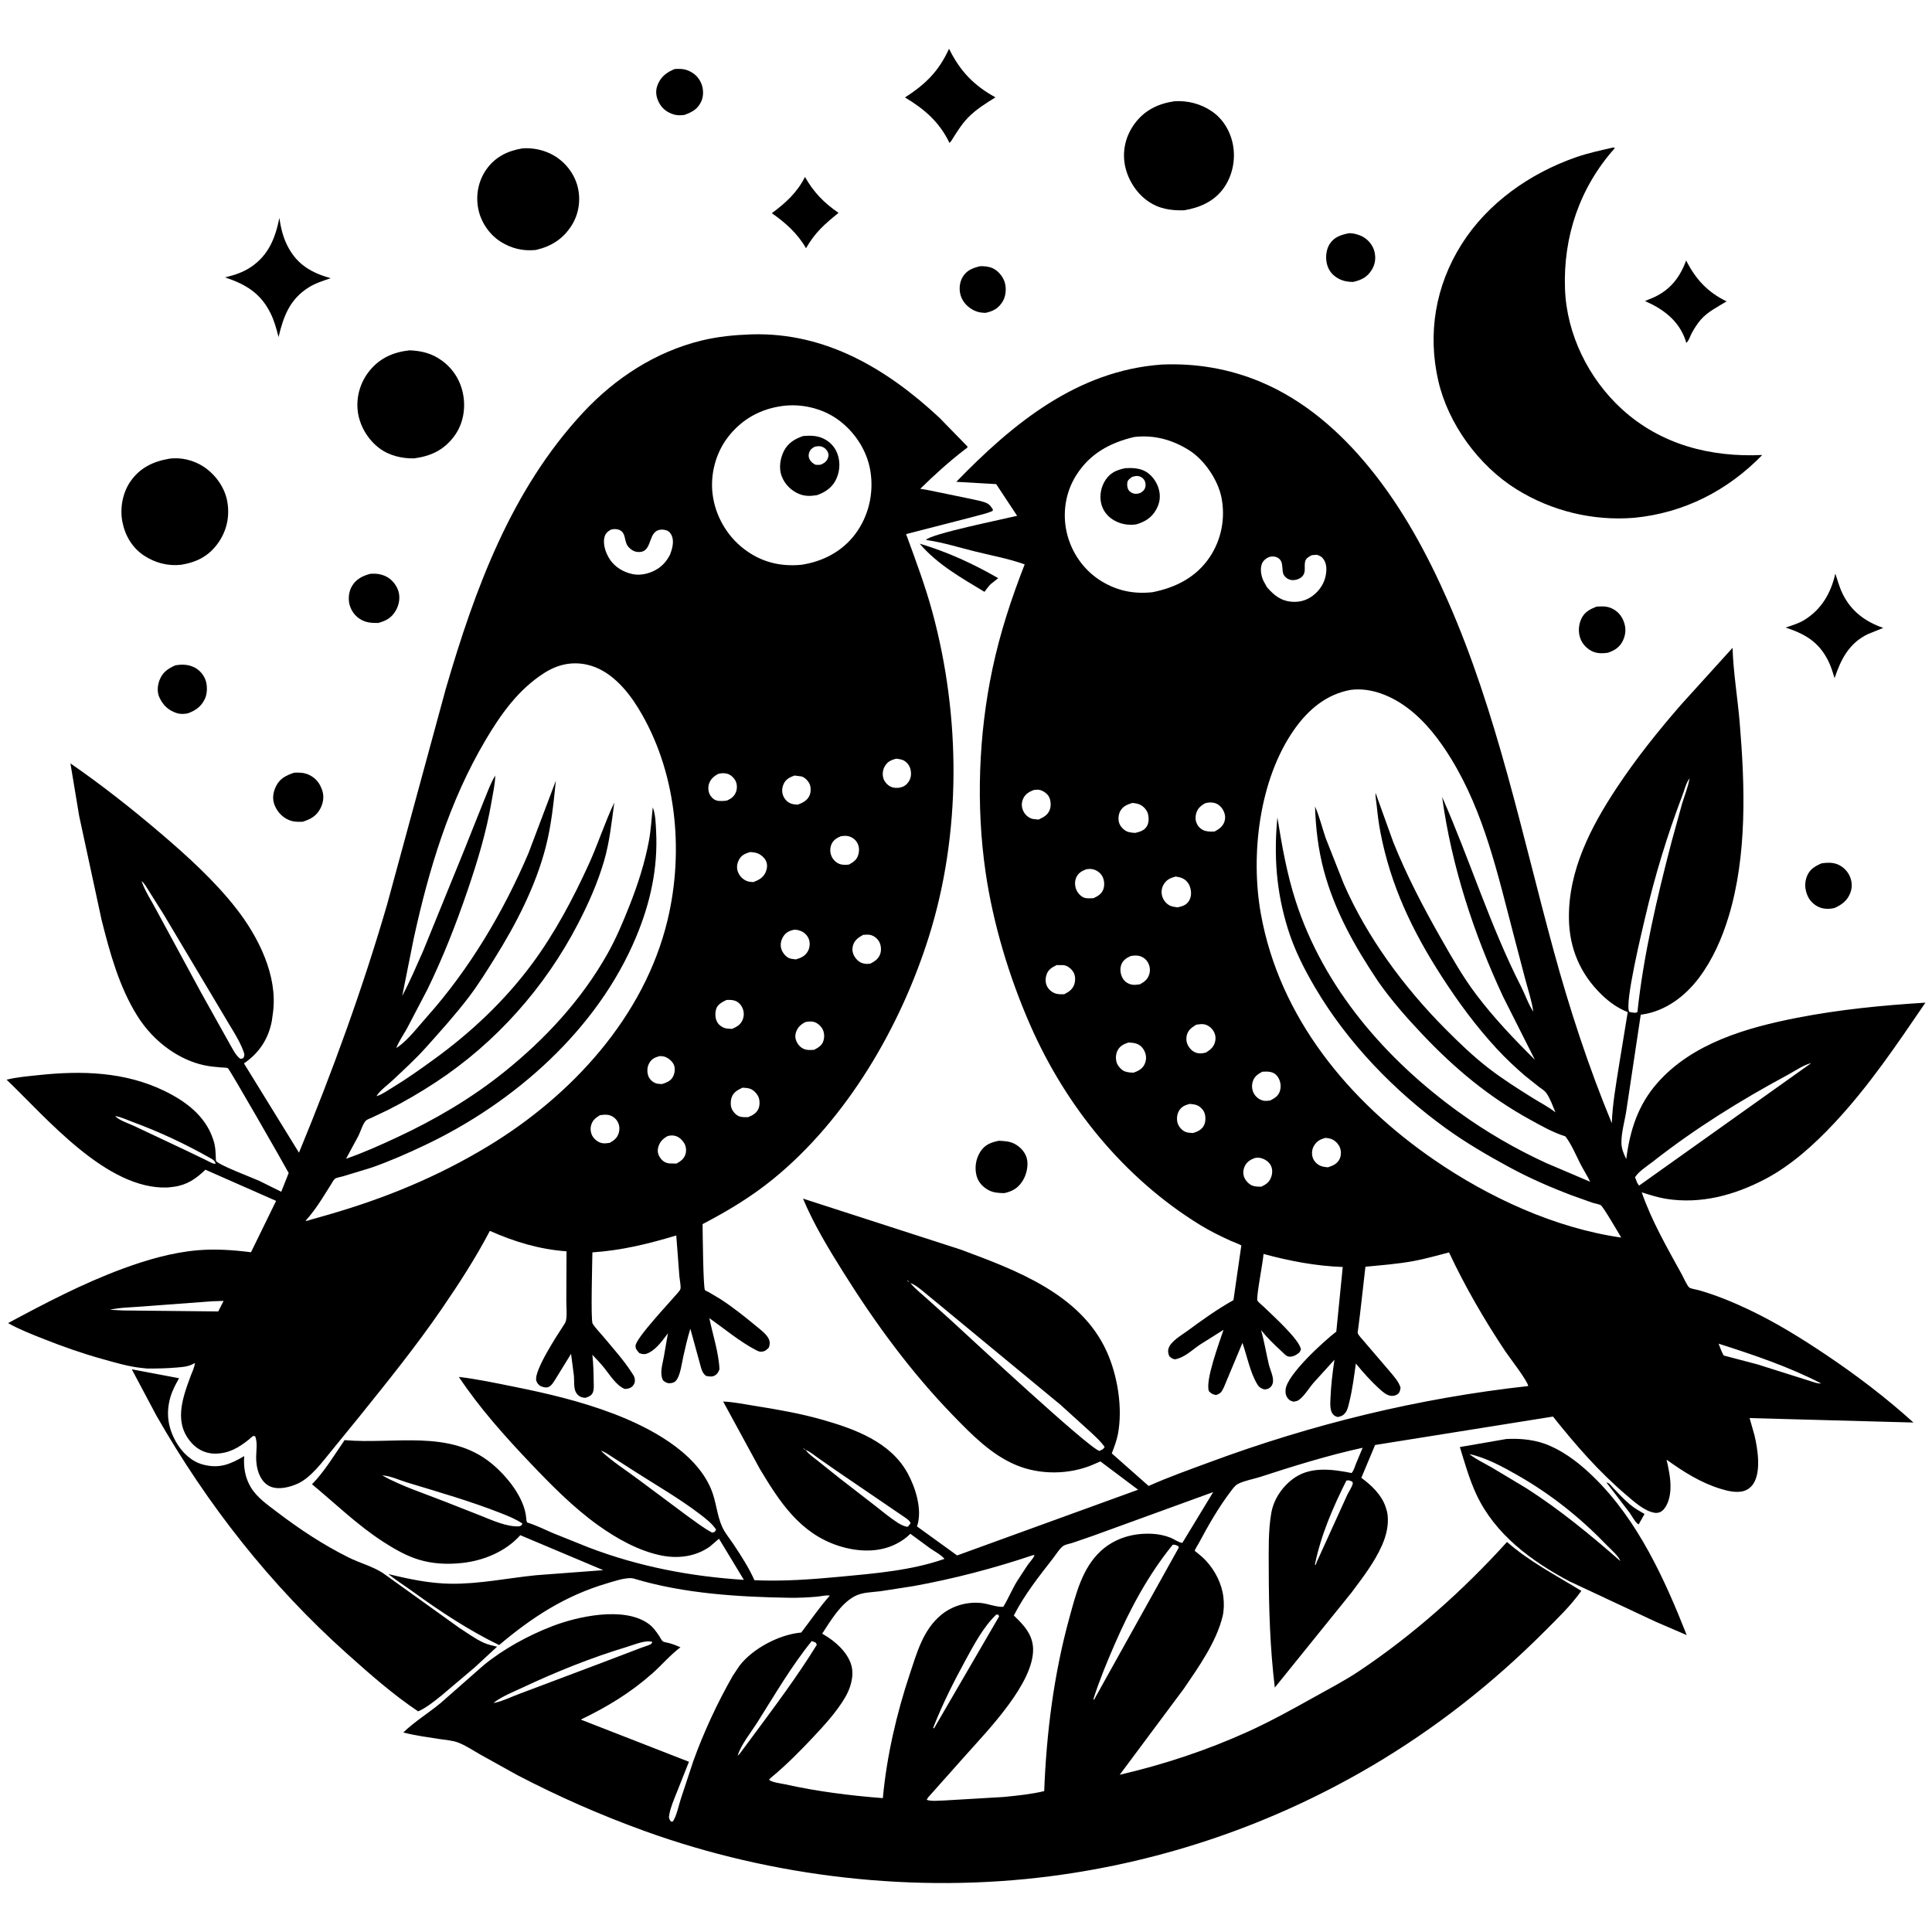 <svg version="1.1" xmlns="http://www.w3.org/2000/svg" style="display: block;" viewBox="0 0 2048 2048" width="1024" height="1024">
<path transform="translate(0,0)" fill="rgb(255,255,255)" d="M 0 0 L 0 2048 L 2048 2048 L 2048 0 L 0 0 z"/>
<path transform="translate(0,0)" fill="rgb(0,0,0)" d="M 1008.31 149.5 L 1006.5 151.539 C 995.91 129.461 980.075 115.719 959.339 103.305 C 981.369 89.013 995.021 75.669 1006.01 51.697 C 1017.7 75.294 1032.13 90.532 1055.23 103.196 C 1044.93 109.568 1034.32 116.166 1025.89 124.968 C 1018.91 132.249 1013.66 141.013 1008.31 149.5 z"/>
<path transform="translate(0,0)" fill="rgb(0,0,0)" d="M 725.554 121.829 C 721.829 122.228 718.496 122.52 714.84 121.505 C 707.573 119.485 701.951 115.373 698.456 108.573 C 695.418 102.661 694.581 96.489 697.009 90.201 C 700.456 81.273 706.739 76.631 715.22 73.153 C 719.883 72.939 724.025 72.77 728.499 74.442 C 735.509 77.061 740.43 81.484 743.391 88.443 C 745.784 94.067 746.01 101.842 743.402 107.448 C 739.478 115.885 733.766 118.761 725.554 121.829 z"/>
<path transform="translate(0,0)" fill="rgb(0,0,0)" d="M 1255.06 222.956 C 1240.86 223.233 1228.58 221.466 1216.62 213.066 C 1203.88 204.122 1194.68 188.878 1192.2 173.613 C 1189.74 158.429 1193.64 143.503 1202.76 131.103 C 1213.27 116.794 1227.75 109.844 1245.03 107.316 C 1259.12 106.46 1272.75 110.017 1284.48 117.92 C 1296.7 126.162 1304.49 139.574 1307.07 153.959 C 1309.85 169.422 1306.42 186.237 1297.36 199.113 C 1287.24 213.512 1271.9 220.138 1255.06 222.956 z"/>
<path transform="translate(0,0)" fill="rgb(0,0,0)" d="M 1732.25 548.891 C 1688.62 552.422 1644.71 541.783 1607.5 518.626 C 1567.65 493.83 1535.15 449.446 1524.65 403.677 C 1513.1 353.308 1521.71 302.775 1549.28 259.052 C 1576.95 215.195 1621.62 183.911 1670.08 166.873 C 1682.85 162.382 1696.26 159.489 1709.45 156.5 C 1711.05 156.305 1710.26 156.177 1711.8 157 C 1674.46 198.827 1656.93 250.983 1658.97 306.5 C 1660.74 354.475 1684.06 401.559 1719.28 433.705 C 1760.63 471.437 1813.25 484.866 1868.06 482.313 C 1831.29 520.149 1785.01 543.777 1732.25 548.891 z"/>
<path transform="translate(0,0)" fill="rgb(0,0,0)" d="M 568.075 264.966 C 554.584 266.382 542.043 263.449 530.581 256.14 C 518.751 248.597 509.918 235.61 507.08 221.843 C 504.053 207.153 506.944 191.843 515.567 179.583 C 524.833 166.408 538.214 159.855 553.765 157.292 C 565.264 156.471 577.021 158.995 587.005 164.775 C 599.332 171.911 608.84 184.105 612.338 197.96 C 615.816 211.74 613.635 226.712 606.078 238.779 C 597.054 253.188 584.482 261.143 568.075 264.966 z"/>
<path transform="translate(0,0)" fill="rgb(0,0,0)" d="M 854.411 263.151 C 845.588 247.699 832.635 235.999 818.157 226.009 C 832.973 214.983 844.847 204.261 853.338 187.569 C 862.549 203.934 873.431 214.989 888.882 225.65 C 874.174 237.544 863.905 246.474 854.411 263.151 z"/>
<path transform="translate(0,0)" fill="rgb(0,0,0)" d="M 295.264 357.277 C 293.044 348.495 290.728 339.962 286.67 331.817 C 276.16 310.726 260.37 301.292 238.554 294.052 C 248.674 291.589 257.597 288.764 266.278 282.878 C 284.756 270.347 291.947 252.087 296.147 231.002 C 297.797 242.429 300.345 252.889 305.996 263.032 C 316.174 281.303 331.002 289.379 350.543 294.927 C 342.753 297.542 334.39 300.185 327.392 304.558 C 307.185 317.184 300.559 335.156 295.264 357.277 z"/>
<path transform="translate(0,0)" fill="rgb(0,0,0)" d="M 1434.27 298.873 C 1429.1 298.889 1424.02 297.995 1419.38 295.61 C 1412.77 292.223 1408.42 287.049 1406.6 279.829 C 1404.89 273.063 1405.76 264.299 1409.66 258.391 C 1414.52 251.035 1421.83 248.854 1429.99 247.23 C 1434.86 247.105 1440.78 248.753 1445 251.154 C 1450.69 254.389 1455.27 260.121 1456.92 266.5 C 1458.71 273.388 1457.78 280.235 1454 286.25 C 1449.11 294.015 1442.89 296.955 1434.27 298.873 z"/>
<path transform="translate(0,0)" fill="rgb(0,0,0)" d="M 1787.51 363.5 L 1786.67 360.5 C 1779.43 339.684 1763.15 327.656 1743.77 319.104 L 1753.19 315.178 C 1770.77 307.011 1780.74 294.063 1787.39 276.127 C 1797.45 295.977 1810.13 309.727 1830.24 319.471 C 1820.56 325.471 1810.4 330.304 1802.78 339.005 C 1799.15 343.152 1795.93 348.372 1793.29 353.197 C 1791.61 356.277 1790.24 361.386 1787.51 363.5 z"/>
<path transform="translate(0,0)" fill="rgb(0,0,0)" d="M 1044.67 331.644 C 1040.67 331.526 1037.23 331.144 1033.52 329.519 C 1026.82 326.584 1021.02 321.033 1018.61 314.011 C 1016.41 307.568 1016.88 299.875 1020.3 293.926 C 1024.59 286.474 1031.05 284.147 1038.82 282.212 C 1043.31 281.987 1048.59 282.545 1052.67 284.518 C 1058.26 287.225 1063.2 293.245 1065.02 299.172 C 1067 305.607 1066.35 313.87 1062.83 319.668 C 1058.45 326.885 1052.71 329.962 1044.67 331.644 z"/>
<path transform="translate(0,0)" fill="rgb(0,0,0)" d="M 155.908 1450.7 L 150 1450.07 C 136.305 1448.65 122.203 1444.43 108.962 1440.75 C 87.404 1434.76 66.686 1427.46 45.883 1419.21 C 33.304 1414.23 20.363 1409.21 8.572 1402.54 C 48.091 1381.3 87.661 1360.57 129.83 1344.97 C 155.223 1335.58 182.407 1327.65 209.5 1325.33 C 228.584 1323.7 247.122 1325.05 266.073 1327.44 L 292.683 1272.98 L 217.757 1239.95 C 207.726 1249.54 198.457 1256.06 184.381 1258.02 L 182.5 1258.26 L 177.465 1258.8 C 112.991 1261.19 49.772 1185.45 7.015 1144.52 C 17.902 1141.77 29.843 1140.85 41 1139.65 C 86.543 1134.78 132.491 1136.04 174.477 1156.5 C 196.861 1167.41 217.454 1182.71 225.719 1207.16 L 226.312 1208.97 C 228.662 1215.89 228.562 1223.28 228.886 1230.54 C 231.878 1235.09 267.244 1248.3 274.853 1251.77 L 298.129 1263.32 L 306.016 1243.43 C 301.07 1234.08 243.444 1133.54 241.669 1132.43 C 240.208 1131.52 236.081 1131.68 234.206 1131.52 C 228.087 1131 221.975 1130.44 215.969 1129.11 C 202.924 1126.21 190.827 1120.5 179.854 1112.94 C 166.103 1103.46 154.372 1090.95 145.529 1076.81 C 126.252 1045.98 116.482 1010.05 107.682 975.118 L 83.886 864.755 L 74.658 809.213 C 107.671 831.999 139.261 856.894 169.795 882.906 C 198.383 907.261 227.834 933.927 250.923 963.679 C 274.001 993.418 294.469 1034.21 289.42 1073.05 L 288.129 1082.39 C 284.449 1101.56 274.605 1116.26 258.613 1127.26 L 316.923 1221.88 C 352.48 1135.63 384.181 1048.73 410.266 959.087 L 472.584 730.094 C 503.419 624.394 541.962 519.046 618.288 437.121 C 652.138 400.787 695.084 372.818 743.684 360.986 C 761.217 356.717 778.195 355.112 796.158 354.46 L 797.412 354.421 C 875.643 352.382 940.222 391.153 995.671 442.664 L 1025.63 473.391 C 1025.57 474.99 1024.56 475.133 1023.29 476.1 C 1006.31 489.055 990.753 503.215 975.495 518.145 L 983.815 519.526 L 1031.21 529.292 C 1036.11 530.499 1042.52 531.422 1046.96 533.833 C 1049.05 534.973 1050.57 537.248 1051.91 539.161 C 1052.79 540.405 1052.55 539.706 1052.24 541.5 C 1046.08 544.511 1039.23 545.63 1032.69 547.582 L 960.506 566.187 C 970.5 593.518 980.903 621.223 988.5 649.307 C 1018.5 760.198 1019.15 883.47 984.505 993.373 C 954.499 1088.56 897.78 1186.12 819.626 1249.77 C 796.338 1268.74 771.347 1283.74 744.776 1297.6 C 744.85 1305.21 745.379 1364.87 747.267 1367.61 C 747.539 1368.01 750.933 1369.55 751.562 1369.89 L 763.534 1377 C 776.817 1385.61 789.203 1395.51 801.393 1405.58 C 805.609 1409.06 812.978 1414.49 815.093 1419.71 C 816.383 1422.9 816.113 1425.36 814.976 1428.5 C 812.55 1430.84 811.64 1432.09 808.24 1432.75 C 805.671 1433.26 803.837 1432.43 801.615 1431.28 C 784.307 1422.33 767.902 1408.52 751.933 1397.26 C 755.5 1414.7 761.922 1433.88 762.656 1451.5 C 761.608 1454.16 760.667 1456.25 758.165 1457.83 C 755.033 1459.81 751.89 1459.17 748.5 1458.54 C 743.989 1455.39 743.197 1449.74 741.731 1444.72 L 731.796 1408.51 C 728.773 1418.31 726.448 1428.31 724.242 1438.33 C 722.699 1445.33 721.261 1457.33 717.063 1463 C 715.342 1465.32 712.821 1466.18 710 1466.28 C 706.967 1466.38 704.936 1465.08 702.763 1463.17 C 698.987 1455.17 702.351 1446.35 703.716 1438.15 L 708.038 1413.36 C 702.639 1420.41 696.502 1429.39 688.45 1433.65 C 684.186 1435.9 682.244 1435.84 677.908 1434.5 C 675.735 1432.02 673.501 1430.14 673.707 1426.5 C 674.164 1418.38 709.966 1380.48 717.29 1371.83 C 718.361 1370.56 720.895 1367.92 721.28 1366.37 C 722.005 1363.45 720.435 1356.19 720.172 1352.96 L 716.872 1309.65 C 686.981 1318.62 659.358 1325.42 627.957 1327.58 C 627.878 1337.21 626.09 1399.55 628.162 1402.99 C 631.043 1407.77 635.843 1412.42 639.451 1416.77 C 649.765 1429.22 661.006 1441.52 669.739 1455.14 C 670.779 1456.76 672.172 1458.6 672.646 1460.5 C 673.422 1463.61 673.031 1466.47 670.903 1468.93 C 668.557 1471.64 665.886 1472.11 662.5 1472.38 C 653.478 1469.14 646.232 1457.11 640.365 1449.87 C 636.482 1445.07 632.189 1440.61 627.942 1436.15 C 629.008 1445.69 629.208 1455.4 629.344 1465 C 629.396 1468.72 629.875 1473.7 627.996 1477 C 626.383 1479.83 623.416 1480.84 620.5 1481.76 C 617.81 1481.56 615.75 1481.2 613.543 1479.5 C 611.937 1478.26 610.826 1476.73 610.015 1474.89 C 608.184 1470.73 608.767 1463.11 608.388 1458.5 L 605.34 1435.12 L 589.203 1461.34 C 587.45 1464.1 584.973 1468.53 582 1470.02 C 579.238 1471.4 576.312 1470.64 573.559 1469.5 C 571.089 1468.47 569.243 1466.13 568.5 1463.61 C 565.574 1453.69 590.622 1415.29 597.049 1405.5 C 598.419 1403.41 599.546 1402.02 600.036 1399.5 C 601.249 1393.25 600.292 1385.22 600.321 1378.77 L 600.545 1326.44 C 572.036 1324.43 545.209 1316.34 519.276 1304.76 C 504.322 1333.31 486.71 1360.55 468.495 1387.11 C 440.857 1427.4 410.441 1464.96 379.857 1502.99 L 351.271 1538.08 C 341.713 1549.68 329.669 1566.23 315.763 1572.63 C 307.561 1576.41 295.629 1579.5 286.865 1575.91 C 275.062 1571.07 271.375 1555.85 271.528 1544.52 C 271.624 1537.39 273.145 1529.26 270.5 1522.51 C 269.833 1522.41 269.165 1522.11 268.5 1522.22 C 267.721 1522.35 264.662 1525.3 263.843 1525.95 C 253.02 1534.54 243.004 1540.59 228.742 1540.91 C 219.524 1541.13 210.758 1537.49 204.344 1530.89 C 183.487 1509.45 193.165 1482.85 202.034 1458.8 C 203.536 1454.73 206.458 1449.03 206.5 1444.8 C 200.603 1448.61 194.462 1449.01 187.657 1449.61 C 177.033 1450.55 166.565 1450.75 155.908 1450.7 z M 524.993 822.158 C 524.791 831.207 522.648 840.338 521.142 849.265 C 515.624 881.98 506.13 913.171 495.423 944.503 C 483.293 980.003 469.481 1015.24 453.007 1048.96 L 431.513 1090.04 C 427.973 1096.49 422.559 1104.09 420.143 1110.94 L 419.244 1111.99 L 420.143 1110.94 L 421.666 1109.93 C 432.763 1102.27 443.231 1088.31 452.253 1078.21 C 497.549 1027.49 533.634 966.794 560.218 904.35 L 589.222 827.6 C 586.836 851.163 584.512 874.365 578.626 897.388 C 567.899 939.351 547.011 979.718 524.098 1016.3 C 515.558 1029.93 506.925 1043.83 497.193 1056.65 C 483.184 1075.11 467.474 1092.52 452.042 1109.79 C 440.918 1122.25 428.332 1133.76 416.158 1145.19 C 410.892 1150.14 402.856 1155.82 399.11 1161.91 L 398.107 1162.78 L 399.11 1161.91 L 399.875 1161.75 C 405.392 1159.9 410.967 1155.9 415.977 1152.87 C 431.168 1143.7 445.55 1133.43 459.911 1123.02 C 499.279 1094.5 535.211 1060.69 564.178 1021.5 C 588.173 989.041 607.787 952.126 624.44 915.436 C 634.068 894.221 641.205 871.687 651.196 850.755 C 648.247 871.952 646.309 892.197 640.268 912.888 C 633.567 935.841 623.604 958.201 612.608 979.402 C 577.722 1046.66 525.715 1105.29 462.276 1146.99 C 445.872 1157.78 428.876 1167.75 411.336 1176.58 L 393.976 1184.81 C 392.176 1185.65 389.106 1186.64 387.766 1188.01 C 384.574 1191.29 382.206 1199.41 380.045 1203.84 L 366.827 1228.33 C 385.299 1221.94 403.085 1213.93 420.785 1205.68 C 461.11 1186.89 499.398 1164.46 534.169 1136.59 C 577.77 1101.64 616.339 1060.07 643.878 1011.17 C 653.164 994.685 660.326 977.595 667.277 960.031 C 676.019 937.944 683.492 914.879 687.852 891.5 C 690.04 879.764 690.646 867.612 691.965 855.743 C 694.912 863.712 695.063 872.727 695.5 881.132 C 697.539 920.376 689.367 957.227 674.278 993.311 C 633.241 1091.45 545.472 1168.76 450.76 1213.75 C 432.059 1222.63 413.082 1231.02 393.513 1237.82 L 363.388 1246.99 C 361.599 1247.52 356.508 1248.4 355.184 1249.45 C 353.582 1250.72 352.017 1253.78 350.94 1255.5 L 341.054 1271.18 C 335.755 1279.38 330.408 1286.88 323.837 1294.14 C 325.439 1294.45 328.078 1293.28 329.657 1292.83 L 346.959 1287.92 C 407.537 1270.54 463.598 1247.59 517.551 1214.91 C 605.904 1161.38 683 1077.83 707.601 975.5 C 725.507 901.02 716.878 815.876 676.227 750.119 C 664.029 730.388 646.063 709.885 622.338 704.586 C 606.049 700.948 590.861 704.483 576.947 713.365 C 549.423 730.936 530.956 757.009 514.62 784.644 C 476.112 849.781 454.517 921.739 438.474 995.255 L 426.387 1055.69 C 434.619 1040.17 441.543 1023.85 448.649 1007.8 L 491.38 902.893 L 513.569 847.307 C 517.039 839.073 520.197 829.673 524.993 822.158 z M 149 932 L 150.083 934 C 153.644 944.623 160.828 955.225 166.052 965.268 L 213.517 1052.85 L 242.433 1104.61 C 245.813 1110.3 249.453 1118.65 254.794 1122.45 L 257.876 1121.78 C 259.435 1118.66 259.294 1117.78 258.11 1114.5 C 253.364 1101.34 243.999 1088.26 237.082 1076 L 173.298 969.011 L 157.654 944.165 C 155.481 940.823 153.248 936.4 150.083 934 L 149 932 L 148.195 931.005 L 149 932 z M 122 1183.06 C 126.426 1187.77 136.806 1191.02 142.806 1193.87 L 198.093 1219.95 L 217.905 1229.5 C 220.455 1230.72 224.426 1233.15 227.157 1233.59 L 228.613 1233.62 C 227.61 1229.95 225.499 1229.07 222.18 1227.2 C 196.073 1212.49 168.762 1199.65 140.629 1189.34 C 134.849 1187.23 128.056 1183.9 122 1183.06 L 120.005 1182.08 L 122 1183.06 z M 829.483 430.341 C 806.034 433.48 786.388 444.355 771.81 463.185 C 758.663 480.167 752.733 502.801 755.408 524.032 C 758.269 546.738 770.534 568.088 788.693 581.944 C 806.813 595.77 826.864 600.833 849.501 598.696 C 872.123 595.298 892.797 584.641 906.69 565.994 C 920.865 546.968 926.399 522.902 922.681 499.5 C 919.176 477.437 905.687 457.084 887.573 444.302 C 871.152 432.714 849.374 427.679 829.483 430.341 z M 647.438 561.5 C 643.799 563.672 641.645 565.543 640.675 569.821 C 638.897 577.67 642.446 587.1 646.823 593.5 C 652.306 601.52 661.322 606.688 670.738 608.622 C 680.071 610.539 690.67 607.483 698.362 602.125 C 703.364 598.64 707.413 593.514 710.212 588.116 C 712.552 582.076 714.772 574.335 712.165 568 C 711.124 565.471 709.187 563.054 706.5 562.193 C 703.2 561.135 699.052 561.019 696 562.842 C 686.814 568.33 690.866 587.182 675 585.005 C 671.269 584.492 667.582 581.728 665.408 578.756 C 661.099 572.868 664.196 562.799 654 561.037 C 651.87 560.669 649.494 560.894 647.438 561.5 z M 949.934 804.213 C 944.491 805.681 940.419 807.552 937.654 812.726 C 935.711 816.361 935.237 820.859 936.357 824.837 C 937.385 828.492 940.388 831.922 943.724 833.682 C 946.578 835.187 949.353 835.288 952.5 835.129 C 956.976 834.378 959.875 833.077 962.683 829.379 C 965.625 825.505 966.237 821.009 965.321 816.303 C 964.534 812.259 962.399 809.075 958.998 806.745 C 956.37 804.943 953.011 804.614 949.934 804.213 z M 761.051 820.5 C 756.381 823.067 752.775 826.314 751.359 831.665 C 750.332 835.545 750.922 840.44 753.308 843.731 C 755.504 846.76 758.225 848.729 762 848.995 C 765.013 849.208 767.946 849.154 770.893 848.5 C 775.225 846.518 778.297 844.214 780.136 839.656 C 781.533 836.195 781.465 831.378 779.817 828.01 C 778.089 824.481 774.403 820.983 770.5 820.083 C 767.283 819.341 764.159 819.48 761.051 820.5 z M 842.095 822.092 C 837.149 823.996 832.807 826.079 830.606 831.228 C 828.798 835.457 828.575 839.937 830.497 844.178 C 832.076 847.662 835.063 850.608 838.691 851.888 C 840.959 852.687 843.358 852.84 845.74 852.959 C 851.017 850.87 855.779 848.68 858.195 843.134 C 859.684 839.718 859.755 834.128 858.064 830.746 C 856.448 827.515 853.08 823.984 849.5 823.023 L 843.232 822.221 L 842.095 822.092 z M 891.203 886.5 C 887.196 888.145 883.357 890.528 881.514 894.673 C 879.51 899.182 879.65 904.528 882.05 908.832 C 883.894 912.141 887.048 915.031 890.726 916.101 C 893.618 916.943 896.982 916.852 899.936 916.467 C 904.54 913.99 908.306 911.424 909.798 906.135 C 911.039 901.737 910.949 897.465 908.701 893.408 C 906.746 889.878 903.185 887.315 899.28 886.403 C 896.528 885.761 893.955 886.059 891.203 886.5 z M 795.235 903.18 C 789.986 904.806 785.749 906.427 783.218 911.643 C 781.245 915.711 780.622 919.675 782.16 924 C 783.72 928.385 787.078 931.929 791.333 933.782 C 793.632 934.783 796.13 934.882 798.596 935.069 C 804.221 932.935 809.141 930.35 811.646 924.549 C 813.183 920.989 813.708 916.796 812.184 913.119 C 810.607 909.314 806.609 905.876 802.77 904.47 C 800.413 903.607 797.719 903.431 795.235 903.18 z M 146.798 929.5 L 148.153 929.5 L 146.798 929.5 z M 841.836 985.5 C 837.031 986.613 833.335 988.105 830.534 992.389 C 828.125 996.074 826.994 1000.41 827.929 1004.76 C 828.818 1008.9 832.064 1013.36 835.842 1015.36 C 837.911 1016.45 840.365 1016.56 842.641 1016.87 L 843.58 1017.03 C 849.196 1015.37 853.578 1013.51 856.5 1008.13 C 858.494 1004.46 858.866 999.59 857.444 995.656 C 856.043 991.779 852.83 988.451 849 986.93 C 846.61 985.98 844.395 985.532 841.836 985.5 z M 914.933 990.978 C 909.769 993.963 905.608 996.645 904.075 1002.75 C 903.025 1006.92 903.863 1011.14 906.299 1014.66 C 909.083 1018.69 912.26 1021.03 917.168 1021.64 C 919.057 1021.88 920.786 1021.7 922.664 1021.47 C 927.565 1018.88 931.437 1016.38 933.192 1010.84 C 934.386 1007.06 933.957 1002.01 932.091 998.5 C 930.226 994.993 926.923 992.321 923.132 991.189 C 920.678 990.457 917.468 990.86 914.933 990.978 z M 770.098 1060.01 C 765.944 1062.02 760.7 1064.63 759.226 1069.42 C 757.812 1074.02 757.974 1079.75 760.553 1083.93 C 762.611 1087.26 766.665 1089.73 770.5 1090.3 L 775.949 1090.69 C 780.957 1088.55 785.02 1086.31 787.214 1081.05 C 788.909 1076.98 788.796 1072.53 787.045 1068.5 C 785.617 1065.21 782.731 1062.12 779.325 1060.89 C 776.325 1059.8 773.237 1059.86 770.098 1060.01 z M 853.566 1083.5 C 848.917 1085.97 845.45 1089.07 843.795 1094.23 C 842.508 1098.24 843.015 1101.87 845.129 1105.5 C 847.287 1109.2 850.383 1111.8 854.624 1112.69 C 857.348 1113.26 860.251 1113 863.009 1112.85 C 867.179 1110.63 871.277 1108.37 872.784 1103.56 C 874.106 1099.35 873.97 1094.71 871.858 1090.78 C 870.014 1087.36 866.048 1083.95 862.205 1083.13 C 859.395 1082.53 856.329 1082.88 853.566 1083.5 z M 699.37 1119.5 C 694.649 1120.64 690.802 1122.41 688.304 1126.82 C 685.926 1131.02 685.708 1135.78 687.146 1140.31 C 688.163 1143.52 691.197 1146.59 694.248 1147.95 C 696.641 1149.02 699.348 1149.05 701.924 1149.11 C 706.809 1147.45 711.163 1145.92 713.575 1141.01 C 715.299 1137.5 715.928 1132.57 714.399 1128.89 C 712.827 1125.11 708.481 1121.41 704.628 1120.18 C 702.897 1119.63 701.169 1119.57 699.37 1119.5 z M 787.146 1152.97 C 782.243 1155.26 777.737 1157.58 775.709 1162.96 C 774.363 1166.53 774.152 1172.21 775.825 1175.68 C 777.485 1179.12 780.717 1182.65 784.5 1183.67 C 787.1 1184.37 790.341 1184.36 793.022 1184.22 C 797.782 1182.35 801.918 1180.13 804.043 1175.18 C 805.547 1171.68 805.498 1166.36 804.012 1162.86 C 802.509 1159.32 798.772 1155.37 795.086 1154.11 C 792.58 1153.25 789.767 1153.13 787.146 1152.97 z M 117.51 1181.5 L 119.49 1181.5 L 117.51 1181.5 z M 635.972 1182.13 C 630.839 1185.32 627.579 1187.91 626.328 1194.09 C 625.642 1197.47 626.416 1201.82 628.309 1204.74 C 630.716 1208.45 634.787 1211.42 639.246 1211.92 C 641.583 1212.19 644.067 1211.75 646.384 1211.43 C 650.891 1208.9 654.337 1206.29 655.845 1201.12 C 657.074 1196.91 656.811 1192.79 654.623 1188.92 C 652.556 1185.27 648.937 1182.67 644.825 1181.88 C 641.997 1181.34 638.815 1181.79 635.972 1182.13 z M 707.261 1204.5 C 702.238 1207.44 698.962 1210.91 697.624 1216.73 C 696.709 1220.71 697.626 1224.2 699.974 1227.5 C 702.356 1230.85 705.382 1232.81 709.5 1233.27 L 717.077 1233.44 C 721.416 1231.12 725.324 1228.28 726.704 1223.27 C 727.723 1219.58 727.307 1215.09 725.264 1211.81 C 722.856 1207.95 719.235 1204.56 714.606 1203.84 C 711.938 1203.43 709.819 1203.58 707.261 1204.5 z M 224.766 1379.42 L 151 1384.92 C 139.741 1385.91 127.411 1385.86 116.44 1388.42 L 130.5 1389.14 L 231.352 1390.18 L 237.019 1379 L 224.766 1379.42 z"/>
<path transform="translate(0,0)" fill="rgb(0,0,0)" d="M 438.813 485.923 C 425.712 486.078 412.348 482.933 401.768 474.858 C 389.612 465.578 380.936 450.769 379.195 435.5 C 377.461 420.299 382.081 404.966 391.677 393.099 C 402.708 379.457 417.042 373.233 434.277 371.348 C 447.016 371.955 457.489 374.463 468 381.948 C 480.782 391.051 488.995 404.648 491.304 420.24 C 493.532 435.294 490.331 450.815 481.025 463.006 C 470.042 477.394 456.456 483.541 438.813 485.923 z"/>
<path transform="translate(0,0)" fill="rgb(0,0,0)" d="M 776.759 1776.44 L 784.123 1765.43 C 798.251 1747.37 825.507 1733.06 848.217 1730.67 C 849.691 1730.51 849.1 1730.88 849.956 1729.76 C 859.815 1716.9 868.828 1703.54 879.649 1691.44 C 876.003 1690.61 869.829 1692.24 865.961 1692.56 C 856.421 1693.34 846.811 1693.86 837.239 1693.71 C 783.054 1692.87 725.653 1689.35 673.401 1673.83 C 672.126 1673.45 670.807 1673.01 669.468 1672.93 C 661.721 1672.49 650.959 1676.2 643.371 1678.43 C 599.222 1691.45 563.932 1714.41 529.094 1743.83 C 497.326 1728.44 467.006 1708.43 438.468 1687.76 C 429.578 1681.33 420.167 1675.35 411.588 1668.54 C 433.312 1673.86 455.609 1678.58 478.063 1678.83 C 508.391 1679.17 538.483 1672.78 568.548 1669.78 L 639.51 1664.44 L 551.559 1627.37 C 536.026 1644.7 512.747 1654.36 489.888 1656.82 C 474.289 1658.5 458.647 1657.84 443.579 1653.19 C 430.498 1649.16 417.965 1641.94 406.524 1634.56 C 378.961 1616.8 355.888 1594.19 330.747 1573.39 C 344.156 1559.65 354.396 1542.38 365.268 1526.59 C 417.908 1531.36 476.529 1514.67 521.206 1551.46 C 537.144 1564.59 555.89 1587.48 557.762 1608.84 C 557.935 1610.81 557.891 1612.21 558.886 1613.96 C 568.297 1616.76 576.838 1621.19 585.824 1625.03 L 624.04 1640.37 C 677.125 1660.64 731.928 1671.1 788.541 1674.72 L 762.154 1631.12 L 752.45 1639.45 C 737.399 1650.12 718.836 1652.46 701 1648.87 C 676.992 1644.02 653.818 1630.97 634.089 1616.88 C 608.032 1598.26 584.087 1573.98 562.079 1550.82 C 534.979 1522.31 508.217 1492.38 486.398 1459.57 C 505.639 1461.87 524.748 1465.94 543.734 1469.75 C 580.076 1477.02 615.461 1485.33 650.219 1498.56 C 688.377 1513.1 736.859 1538.5 753.682 1578.26 C 759.219 1591.34 759.793 1605.77 765.491 1618.44 C 768.413 1624.94 773.535 1630.98 777.5 1636.94 C 785.583 1649.09 793.774 1661.77 799.746 1675.09 C 829.615 1676.48 860.752 1674.2 890.5 1671.4 C 927.009 1667.96 966.439 1664.75 1001.19 1652.47 C 997.595 1648.16 990.908 1644.68 986.248 1641.48 L 965.014 1625.88 C 960.748 1630.25 955.61 1633.72 950.197 1636.51 C 931.385 1646.23 908.604 1645.02 888.906 1638.63 C 847.984 1625.37 826.39 1592 805.405 1557.01 L 766.563 1485.65 C 777.901 1486.19 789.427 1488.59 800.647 1490.37 C 824.471 1494.15 848.529 1498.36 871.75 1504.98 C 906.028 1514.75 943.945 1528.46 962.135 1561.69 C 970.469 1576.91 977.702 1599.74 972.44 1616.89 L 972.048 1618.08 L 1014.59 1648.83 L 1206.44 1579.16 L 1166.49 1549.17 L 1158.3 1552.72 C 1133.23 1563.28 1102.47 1563.6 1077.27 1553.1 C 1050.74 1542.04 1030.02 1520.73 1010.33 1500.46 C 965.749 1454.53 928.141 1403.18 894.182 1349.03 C 878.361 1323.81 862.729 1298.08 851.219 1270.57 L 1018.21 1324.55 C 1076.73 1346.24 1145.6 1371.72 1173.13 1432.6 C 1184.77 1458.32 1190.3 1492.57 1185.02 1520.36 C 1183.7 1527.29 1181.01 1534.08 1178.54 1540.66 L 1217.61 1575.19 C 1238.52 1565.79 1260.01 1558.25 1281.48 1550.28 C 1390.81 1509.68 1504.02 1482.04 1619.96 1469.28 C 1619.52 1463.97 1600.05 1438.98 1595.71 1432.48 C 1573.6 1399.35 1552.93 1363.71 1536.03 1327.63 C 1523.4 1330.81 1510.84 1334.53 1498.02 1336.85 C 1481.2 1339.89 1464.4 1341.16 1447.42 1342.78 L 1441.79 1392.06 L 1439.78 1408.18 C 1439.67 1409.15 1439.06 1412.26 1439.23 1413.04 C 1439.65 1415.05 1443.72 1419.25 1445.09 1420.91 L 1472.73 1453.18 C 1477.09 1458.47 1482.7 1464.32 1484.63 1471 C 1484.07 1473.78 1484.16 1475.52 1481.91 1477.53 C 1479.94 1479.28 1476.82 1480 1474.25 1479.6 C 1469.81 1478.92 1466.36 1475.94 1463.12 1473.04 C 1453.83 1464.76 1445.11 1455.06 1437.28 1445.4 C 1435.32 1458.95 1433.69 1472.7 1430.37 1486 C 1429.45 1489.72 1428.62 1494.48 1426.21 1497.5 C 1423.78 1500.56 1421.72 1501.48 1418 1502.08 C 1415.72 1501.46 1414.27 1500.78 1412.76 1498.87 C 1409.7 1494.99 1410.12 1487.98 1410.3 1483.31 C 1410.86 1469.19 1412.44 1455.35 1414.59 1441.38 L 1392.53 1465.68 C 1387.9 1470.97 1382.67 1479.79 1377.15 1483.81 C 1375.17 1485.25 1373.36 1485.53 1371 1485.82 C 1368.67 1485.01 1367.41 1484.84 1365.77 1483 C 1363.06 1479.96 1362.41 1476.92 1362.8 1472.89 C 1364.33 1457.16 1403.31 1421.7 1416.54 1411.56 L 1423.36 1343.06 C 1394.77 1342.04 1366.93 1336.71 1339.39 1329.23 C 1339 1337.16 1331.41 1375.08 1332.9 1378.65 C 1333.51 1380.12 1338.24 1383.89 1339.56 1385.19 C 1347.9 1393.4 1377.52 1419.72 1379.05 1430.5 C 1378.46 1431.99 1377.91 1433.2 1376.66 1434.27 C 1373.89 1436.65 1369.9 1438.48 1366.19 1438.07 C 1363.36 1437.75 1360.39 1434.13 1358.26 1432.19 C 1350.5 1425.09 1343.38 1418.23 1336.78 1409.98 C 1340.29 1422.18 1342.11 1434.27 1345.05 1446.5 C 1346.52 1452.57 1351.03 1460.85 1348.95 1467 C 1348.12 1469.47 1346.09 1471.64 1343.5 1472.36 C 1341.08 1473.04 1340.1 1473.03 1337.93 1472.04 C 1335.31 1470.84 1334.16 1469.69 1332.69 1467.26 C 1325.21 1454.91 1321.85 1437.25 1317.05 1423.5 L 1297.27 1470.78 C 1294.97 1475.5 1294.09 1477.08 1289 1478.82 C 1285.05 1477.85 1284.36 1477.58 1281.5 1474.73 C 1277.33 1463.56 1292.7 1422.68 1296.98 1409.68 L 1271.89 1425.46 C 1263.52 1431.1 1255.74 1439.14 1245.5 1440.94 C 1242.52 1440.39 1241.59 1439.54 1239.44 1437.56 C 1238.39 1434.7 1237.78 1432.57 1238.65 1429.56 C 1240.88 1421.83 1252.38 1415.48 1258.5 1410.96 C 1274.5 1399.15 1290.13 1387.95 1307.51 1378.19 L 1315.62 1321.9 C 1315.67 1321.38 1316.09 1320.77 1315.79 1320.34 C 1315.13 1319.38 1306.66 1316.25 1305.08 1315.53 C 1293.9 1310.45 1282.62 1304.94 1272.15 1298.5 C 1191.7 1249 1129.89 1172.86 1092.07 1086.61 C 1069.87 1036 1052.71 979.266 1044.75 924.486 C 1034.52 854.068 1037.31 778.639 1052.04 709 C 1060.13 670.765 1072.03 634.603 1086.2 598.256 C 1069.21 592.175 1051.14 588.904 1033.64 584.576 C 1017 580.462 1000.18 575.148 983.215 572.613 L 981.535 572.372 C 986.071 566.007 1064.68 550.111 1078.19 546.774 L 1056 513.184 L 1013.72 510.748 C 1073.74 448.853 1141.97 392.801 1231.7 386.432 C 1267.77 384.922 1302.79 390.804 1336.17 404.757 C 1382.31 424.046 1420.71 457.698 1452 496.128 C 1486.79 538.849 1513.03 587.367 1535.09 637.667 C 1587.17 756.441 1613.02 883.464 1647.01 1008 C 1663.82 1069.59 1684.12 1131.61 1708.58 1190.62 C 1709.3 1170.57 1712.88 1150.71 1715.97 1130.92 L 1725.46 1072.9 C 1714.83 1068.64 1705.98 1062.34 1697.78 1054.39 C 1675.13 1032.45 1663.58 1005.27 1663.13 973.774 C 1662.41 922.757 1686.36 876.563 1713.81 835.09 C 1734.46 803.894 1757.47 775.197 1781.98 747 L 1836.57 686.749 C 1837.39 712.881 1841.92 739.655 1844.12 765.784 C 1849.77 832.825 1852.13 906.377 1832.51 971.303 C 1825.56 994.299 1815.65 1016.96 1801.21 1036.27 C 1786.43 1056.03 1765.53 1071.87 1740.63 1075.44 L 1739.25 1075.63 L 1724.03 1177 C 1722.4 1187.97 1718.69 1200.22 1718.76 1211.22 C 1718.79 1217.53 1721.11 1223.06 1723.9 1228.6 C 1727.82 1198.3 1736.23 1171.44 1756.89 1147.98 C 1794.07 1105.76 1851.67 1089.34 1905.01 1078.9 C 1949.85 1070.13 1995.45 1065.67 2041.03 1062.86 C 2010.56 1107.49 1981.14 1151.4 1944.01 1190.99 C 1922.96 1213.43 1898.52 1235.54 1871.14 1249.9 C 1838.49 1267.03 1802.66 1276.75 1765.72 1270.73 C 1757.03 1269.31 1748.68 1266.55 1740.3 1263.92 C 1750.81 1294.21 1767.25 1322.69 1782.67 1350.73 C 1784.35 1353.79 1788.59 1363.41 1790.87 1364.94 C 1792.7 1366.18 1798.04 1366.91 1800.5 1367.6 C 1818.96 1372.81 1836.64 1380.11 1853.95 1388.32 C 1882.41 1401.83 1909.35 1418.49 1935.48 1436.03 C 1967.99 1457.86 1999.31 1481.61 2028.33 1507.94 L 1854.64 1503.22 L 1859.81 1521.37 C 1863.19 1535.69 1867.13 1559.97 1858.55 1572.96 C 1855.7 1577.28 1851.27 1580.24 1846.13 1581.08 C 1838.84 1582.28 1830.89 1580.37 1823.94 1578.23 C 1802.63 1571.7 1784.58 1560.15 1766.61 1547.31 C 1768.9 1557.03 1771.07 1567.6 1770.78 1577.62 C 1770.55 1585.6 1768.4 1596.03 1762.03 1601.5 C 1760.08 1603.18 1757.04 1604.03 1754.5 1603.69 C 1743.46 1602.24 1732.13 1591.77 1724.03 1584.87 C 1694.47 1559.7 1670.4 1531.94 1646.23 1501.62 L 1457.65 1531.75 L 1443.06 1566.56 C 1453.72 1574.3 1464.49 1584.56 1468.77 1597.31 L 1469.31 1598.98 C 1470.02 1601.16 1470.61 1603.2 1470.88 1605.5 C 1472.2 1616.65 1469.51 1627.84 1465.02 1638 C 1456.95 1656.28 1444.67 1672.05 1432.83 1687.98 L 1351.35 1788.9 C 1346.31 1747.32 1344.96 1704.65 1344.93 1662.8 C 1344.92 1643.33 1344.28 1623.05 1347.62 1603.82 C 1350.24 1588.67 1360.23 1574.4 1373.09 1565.95 C 1390.73 1554.36 1413.3 1557.62 1432.72 1561.47 C 1435.13 1558.84 1436.1 1554.84 1437.41 1551.54 L 1444.47 1534.69 C 1407.73 1542.72 1371.62 1553.96 1335.88 1565.58 C 1328.45 1567.99 1319.56 1569.41 1312.65 1572.84 C 1309.23 1574.54 1307.02 1577.77 1304.76 1580.74 C 1291.85 1597.72 1280.86 1616.89 1270.85 1635.67 C 1270.09 1637.1 1266.47 1642.82 1266.47 1643.93 C 1266.48 1644.22 1266.93 1644.29 1267.15 1644.47 C 1271.13 1647.63 1275.07 1650.82 1278.52 1654.57 C 1288.17 1665.08 1295.19 1678.86 1296.85 1693.11 C 1297.61 1699.6 1297.53 1707.16 1295.98 1713.5 C 1289.28 1740.79 1270.58 1767.1 1254.98 1790 L 1186.97 1881.32 C 1233.35 1870.59 1279.8 1855.22 1323.13 1835.51 C 1347.03 1824.64 1369.84 1812 1392.74 1799.21 C 1408.71 1790.28 1424.92 1781.92 1440.18 1771.75 C 1498.01 1733.22 1550.87 1685.96 1597.5 1634.56 C 1621.58 1655.56 1649.25 1669.81 1676.29 1686.39 C 1665.22 1702.03 1650.73 1715.88 1637.23 1729.41 C 1582.19 1784.56 1521.3 1832.38 1454.13 1871.97 C 1349.69 1933.52 1234.14 1973.24 1113.86 1988.83 C 970.469 2007.42 819.139 1990.05 683.294 1940.95 C 636.863 1924.17 592.152 1904.52 548.38 1881.7 L 508.791 1859.7 C 501.321 1855.41 493.543 1850.18 485.5 1847.13 C 479.749 1844.94 472.625 1844.5 466.491 1843.54 C 453.436 1841.5 440.307 1839.82 427.501 1836.5 C 439.444 1824.99 454.19 1815.95 466.994 1805.38 L 512.677 1765.2 C 533.605 1748.02 559.86 1733.73 584.988 1723.99 C 612 1713.51 660.856 1702.66 686.949 1720.91 C 692.145 1724.54 695.365 1729.13 698.862 1734.32 C 699.757 1735.65 701.303 1738.83 702.474 1739.78 C 703.697 1740.78 707.317 1741.23 709.003 1741.68 C 713.305 1742.82 717.246 1744.4 721.314 1746.18 C 710.705 1754.1 701.383 1765.16 691.385 1774 C 668.161 1794.55 643.497 1809.44 615.691 1822.84 L 730.306 1867.55 L 717.513 1899.8 C 714.541 1907.27 710.959 1915.45 709.5 1923.38 C 708.842 1926.96 709.05 1927.87 711.118 1930.83 L 713 1931.01 C 717.042 1926.08 719.507 1913.45 721.65 1907.03 L 734.873 1867 C 745.965 1836.17 760.531 1804.88 776.759 1776.44 z M 1727.08 1072.64 C 1730.11 1073.13 1732.94 1074.29 1735.73 1072.9 C 1742.1 1012.77 1756.57 951.386 1771.78 892.922 L 1783.05 852 C 1785.66 843.273 1789.54 834.109 1790.97 825.13 L 1791.99 823.005 L 1790.97 825.13 C 1787.43 829.594 1785.46 837.748 1783.41 843.113 C 1767.49 884.862 1754.12 928.803 1743.98 972.3 C 1740.73 986.249 1721.81 1064.16 1727.08 1072.64 z M 1735.69 1254.18 L 1737.5 1256.79 L 1919.83 1127.05 L 1920.99 1126.12 L 1919.83 1127.05 L 1918.73 1127.27 C 1911.25 1129.35 1902.59 1135.34 1895.66 1139.08 C 1845.42 1166.13 1797.36 1195.89 1752.4 1231.16 C 1746.88 1235.48 1736.59 1242.04 1733.19 1248 L 1735.69 1254.18 z M 963.989 1359.02 L 965.045 1360.02 C 969.614 1365.76 975.731 1370.52 981.191 1375.4 L 1007.92 1399.43 C 1025.31 1415.27 1153.94 1535.13 1165.5 1538.07 L 1169.08 1536.23 L 1170.98 1534 C 1167.21 1528.11 1161.38 1523.16 1156.36 1518.31 L 1124.1 1489.07 L 988.223 1376.83 C 981.746 1371.89 972.379 1362.69 965.045 1360.02 L 963.989 1359.02 C 963.101 1358.24 962.368 1357.35 961.22 1357.01 C 962.153 1357.86 962.739 1358.73 963.989 1359.02 z M 631.051 1533.95 L 632.951 1535.06 L 634.051 1535.95 L 635.965 1537.04 L 637.087 1537.98 C 648.866 1549.26 664.087 1558.77 677.177 1568.64 L 728.468 1606.86 C 736.997 1612.95 745.745 1619.79 755 1624.7 L 757.757 1623.7 L 759.111 1621.48 C 755.061 1615.06 747.525 1609.31 741.501 1604.73 C 719.804 1588.24 695.634 1574.38 672.706 1559.67 L 650.467 1545.4 C 646.524 1542.91 642.249 1539.64 637.861 1538.11 L 637.087 1537.98 L 635.965 1537.04 L 634.051 1535.95 L 632.951 1535.06 L 631.051 1533.95 L 630.005 1533.17 L 631.051 1533.95 z M 851.089 1534.95 C 852.039 1535.79 852.772 1536.67 854 1537.06 C 857.355 1541.59 862.655 1545.11 867.044 1548.64 L 889.919 1566.93 L 927.185 1595.76 C 935.15 1601.93 943.082 1608.67 951.546 1614.12 C 954.651 1616.11 958.168 1617.84 961.802 1618.56 L 963.339 1617.32 L 965.279 1614.5 C 964.099 1611.84 962.362 1610.83 960.071 1609.1 L 886.056 1558.65 L 866.708 1545.14 C 862.864 1542.39 858.758 1538.91 854.373 1537.15 L 854 1537.06 C 853.288 1536.01 852.166 1535.58 851.089 1534.95 L 850.062 1534.15 L 851.089 1534.95 z M 405.148 1564.02 C 425.592 1575.34 449.451 1583.02 471.21 1591.6 L 508.656 1606.32 C 520.974 1611.16 537.498 1619 550.931 1617.93 L 552.903 1616.77 L 553.734 1615.02 C 547.365 1610.58 538.815 1607.09 531.558 1604.23 C 499.253 1591.46 464.71 1581.56 431.436 1571.46 C 423.465 1569.04 413.268 1564.23 405.148 1564.02 L 403.005 1563.01 L 405.148 1564.02 z M 522.005 1805.81 L 523.216 1805.03 C 524.155 1805.01 524.39 1805.04 525.434 1804.8 C 533.823 1802.89 542.898 1798.28 551.12 1795.34 L 639.763 1761.94 L 680.133 1746.55 C 682.661 1745.55 688.643 1743.98 690.422 1742.44 C 690.989 1741.95 691.156 1741.13 691.523 1740.48 L 688.788 1739.96 C 681.728 1739.33 671.045 1743.83 664.251 1745.88 C 626.224 1757.38 589.848 1772.06 553.901 1788.91 C 543.811 1793.64 532.023 1798.27 523.216 1805.03 L 522.005 1805.81 z M 780.915 1862.9 L 782 1860.99 C 783.313 1860.36 785.199 1857.57 786.106 1856.37 L 797.258 1841.37 C 820.851 1809.47 845.068 1777.3 865.877 1743.5 L 864.792 1741.33 C 863.447 1740.62 861.914 1740.13 860.5 1739.57 C 838.774 1766.27 820.807 1797.36 802.413 1826.42 C 795.985 1836.58 785.363 1849.58 782 1860.99 L 780.915 1862.9 L 780.109 1863.97 L 780.915 1862.9 z M 1202.4 463.212 C 1176.56 469.273 1155.11 480.981 1140.67 504.046 C 1129.48 521.928 1126.07 543.862 1130.78 564.403 C 1135.68 585.773 1148.92 604.724 1167.72 616.162 C 1184.64 626.453 1202.13 629.858 1221.67 627.768 C 1246.16 622.924 1267.95 612.008 1282.26 590.718 C 1294.71 572.186 1299.15 549.411 1294.82 527.525 C 1291.09 508.715 1276.74 487.462 1260.5 477.271 C 1242.69 466.092 1223.49 460.797 1202.4 463.212 z M 1390.6 588.5 C 1387.57 590.036 1384.17 591.823 1383.42 595.508 C 1382.22 601.438 1385.05 607.248 1379.5 611.875 C 1376.79 614.132 1372.37 615.347 1368.89 614.849 C 1365.87 614.417 1363.13 612.711 1361.38 610.226 C 1359.64 607.766 1359.73 605.366 1359.46 602.5 C 1359.04 598.103 1358.99 594.137 1354.87 591.499 C 1352 589.663 1348.01 589.41 1344.87 590.665 C 1341.85 591.875 1338.99 594.417 1337.72 597.49 C 1335.51 602.855 1336.83 610.547 1339.27 615.623 L 1342.93 622.336 C 1350.45 630.965 1357.66 637.009 1369.64 637.895 C 1379.09 638.595 1387.3 635.608 1394.29 629.24 C 1401.51 622.668 1405.59 614.264 1405.97 604.5 C 1406.16 599.558 1405.08 594.585 1401.47 590.987 C 1399.97 589.496 1397.95 588.779 1396 588.079 L 1390.6 588.5 z M 1431.85 731.294 C 1406.01 735.918 1386.78 752.239 1371.94 773.322 C 1334.83 826.033 1325.37 906.133 1336.53 968.5 C 1356.25 1078.69 1429.86 1167.34 1520.16 1229.42 C 1578.32 1269.39 1648.35 1301.84 1718.57 1311.87 C 1715.47 1306.68 1699.59 1279.28 1696.92 1277.59 C 1695.12 1276.45 1690.45 1275.73 1688.21 1275 L 1665.74 1266.98 C 1643.14 1258.4 1620.99 1248.72 1599.74 1237.17 C 1576.8 1224.71 1554.13 1211.51 1532.93 1196.22 C 1478.27 1156.81 1428.36 1105.19 1394.13 1047 C 1382.38 1027.02 1372.07 1006.7 1365.17 984.5 C 1352.88 944.947 1350.21 907.442 1354.08 866.501 C 1358.87 896.329 1364.17 926.422 1373.5 955.216 C 1403.4 1047.51 1468.89 1122.9 1546.61 1179.06 C 1575.46 1199.91 1606.86 1218.13 1639.22 1232.95 L 1685.64 1252.71 C 1682.55 1246.26 1678.6 1240.23 1675.33 1233.86 C 1670.41 1224.27 1665.91 1213.09 1659.37 1204.61 C 1645.9 1200.33 1634.11 1193.57 1621.79 1186.79 C 1577.78 1162.53 1541.9 1132.54 1507.46 1096.11 C 1490.75 1078.44 1474.91 1060.43 1460.94 1040.48 C 1436.19 1003.56 1414.55 965.322 1403.12 922 C 1397.31 899.97 1394.7 877.65 1393.98 854.914 C 1398.67 865.363 1401.46 877.277 1405.19 888.159 L 1424.38 936.786 C 1449.06 993.373 1488.14 1046.3 1531.47 1090.02 C 1546.17 1104.86 1561.37 1119.5 1577.91 1132.29 C 1592.99 1143.97 1609.18 1154.2 1625.36 1164.28 C 1633.15 1169.12 1641.63 1173.46 1648.83 1179.11 C 1646.03 1172.51 1643.39 1164.7 1639.28 1158.79 C 1637.41 1156.1 1634 1154.13 1631.4 1152.17 L 1616.55 1140.33 C 1606.24 1131.48 1596.13 1121.95 1586.9 1111.99 C 1564.92 1088.24 1546.04 1062.62 1528.5 1035.47 C 1497.34 987.249 1474.18 938.991 1463.27 882.127 C 1461.45 872.652 1460.3 863.193 1459.32 853.6 C 1458.89 849.366 1457.88 844.574 1458.09 840.352 L 1476.95 892.756 C 1491.32 928.463 1508.67 961.639 1527.67 995.02 C 1539.26 1015.37 1550.82 1035.72 1564.97 1054.44 C 1583.67 1079.16 1605.06 1101.63 1627.06 1123.4 L 1593.45 1056.74 C 1562.24 989.943 1538.65 917.976 1528.71 844.806 C 1558.11 911.361 1579.49 981.378 1612.65 1046.3 C 1616.83 1054.48 1620.33 1065.05 1625.4 1072.37 C 1623.66 1060.81 1619.96 1049.63 1616.92 1038.36 L 1604.44 990.713 C 1587.59 926.594 1573.43 861.886 1538.42 804.594 C 1525.96 784.206 1510.91 764.471 1491.59 750.115 C 1474.74 737.592 1453.14 728.533 1431.85 731.294 z M 1791.8 821.5 L 1793.16 821.5 L 1791.8 821.5 z M 1095.51 837.5 C 1090.41 839.609 1086.3 842.071 1084.24 847.5 C 1082.58 851.849 1082.91 855.933 1084.9 860.071 C 1086.68 863.765 1090.47 867.052 1094.5 868.071 L 1100 868.698 L 1100.87 868.792 C 1106.22 866.328 1110.92 863.937 1112.93 858 C 1114.27 854.048 1113.93 848.377 1111.98 844.676 C 1110.2 841.275 1106 838.344 1102.34 837.409 C 1100.12 836.841 1097.75 837.197 1095.51 837.5 z M 1200.37 851.128 C 1195.17 852.728 1190.61 854.498 1187.72 859.413 C 1185.71 862.83 1185.16 867.671 1186.11 871.5 C 1187.08 875.466 1190.32 879.094 1193.88 881.006 C 1196.68 882.517 1200.33 882.687 1203.46 882.913 C 1208.26 881.679 1212.73 880.586 1215.56 876.16 C 1217.91 872.491 1218.02 866.985 1216.92 862.886 C 1215.88 858.996 1212.92 855.557 1209.49 853.5 C 1206.75 851.855 1203.48 851.493 1200.37 851.128 z M 1277.51 851.5 C 1273.16 853.837 1269.53 856.957 1268.13 861.875 C 1266.87 866.261 1267.02 870.057 1269.23 874.131 C 1270.96 877.331 1274.33 880.004 1277.88 880.849 C 1280.96 881.582 1284.52 881.656 1287.66 881.372 C 1292.11 878.945 1296.28 876.072 1297.93 871 C 1299.32 866.734 1298.7 862.774 1296.6 858.861 C 1294.66 855.246 1291.24 852.039 1287.18 851.113 C 1283.81 850.346 1280.79 850.544 1277.51 851.5 z M 1151.36 921.5 C 1146.65 923.354 1142.95 925.398 1140.84 930.254 C 1139.02 934.474 1139.29 939.191 1141.05 943.378 C 1142.45 946.713 1146.07 950.651 1149.59 951.7 C 1152.52 952.574 1156.12 952.213 1159.15 952.108 C 1163.77 949.926 1167.67 947.8 1169.55 942.754 C 1171.08 938.655 1170.69 933.279 1168.75 929.375 C 1166.82 925.476 1163 922.603 1158.81 921.53 C 1156.45 920.928 1153.73 921.072 1151.36 921.5 z M 1246.15 929.177 C 1240.41 930.737 1236.24 932.627 1233.25 938.059 C 1231.1 941.964 1230.78 946.646 1232.23 950.833 C 1233.62 954.89 1236.96 958.759 1241.02 960.34 C 1243.29 961.226 1246.02 961.495 1248.41 961.853 C 1253.57 960.621 1257.84 959.441 1260.65 954.5 C 1263.25 949.923 1262.95 944.269 1261.19 939.5 C 1259.74 935.549 1256.69 932.321 1252.77 930.731 C 1250.63 929.862 1248.42 929.517 1246.15 929.177 z M 1198.4 1013.5 C 1193.85 1015.53 1189.97 1018.21 1188.4 1023.22 C 1187.02 1027.64 1187.78 1032.95 1190.08 1036.93 C 1192.19 1040.58 1195.47 1042.78 1199.57 1043.71 C 1202.44 1044.36 1205.56 1043.73 1208.44 1043.39 C 1213.38 1040.62 1216.72 1038.1 1218.35 1032.44 C 1219.62 1028.06 1218.81 1023.18 1216.3 1019.39 C 1214.04 1015.98 1210.28 1013.63 1206.22 1013.07 C 1203.78 1012.73 1200.8 1012.95 1198.4 1013.5 z M 1120.11 1023.03 C 1115.11 1025.51 1111.13 1027.7 1109.33 1033.29 C 1108.03 1037.32 1108.01 1041.84 1109.98 1045.66 C 1111.85 1049.27 1115.64 1052.31 1119.56 1053.36 C 1122.25 1054.08 1125.27 1053.96 1128.03 1053.96 C 1132.91 1051.5 1136.91 1048.92 1138.76 1043.52 C 1140.16 1039.44 1140.09 1033.83 1137.62 1030.13 C 1135.36 1026.75 1131.65 1023.63 1127.5 1023.1 L 1120.11 1023.03 z M 1268.13 1086.21 C 1263.7 1088.93 1259.64 1091.6 1258.2 1096.9 C 1257.06 1101.08 1257.56 1105.7 1259.97 1109.32 C 1262.49 1113.11 1265.53 1115.71 1270.07 1116.46 C 1272.99 1116.95 1275.52 1116.42 1278.36 1115.73 C 1283.21 1112.72 1286.79 1109.79 1288.11 1104 C 1289.03 1099.92 1288.3 1095.93 1286 1092.41 C 1283.98 1089.32 1280.33 1086.56 1276.66 1085.84 C 1273.98 1085.31 1270.82 1085.8 1268.13 1086.21 z M 1196.29 1105.08 C 1191.21 1106.77 1187.08 1108.7 1184.59 1113.73 C 1182.66 1117.65 1182.44 1122.49 1183.82 1126.64 C 1184.91 1129.92 1188.81 1134.38 1192.06 1135.6 C 1195.12 1136.75 1198.57 1137.07 1201.81 1137.03 C 1206.64 1135.24 1210.88 1133.15 1213.22 1128.28 C 1215.27 1124 1215.37 1119.73 1213.66 1115.31 C 1212.16 1111.45 1209.18 1108.08 1205.29 1106.53 C 1202.54 1105.43 1199.23 1105.32 1196.29 1105.08 z M 1338 1136.08 C 1332.74 1139.05 1329.16 1141.46 1327.67 1147.61 C 1326.74 1151.45 1327.3 1156.1 1329.36 1159.5 C 1331.63 1163.26 1335.53 1166.19 1339.91 1166.84 C 1342.12 1167.17 1344.35 1166.82 1346.55 1166.55 C 1351.47 1163.92 1355.23 1161.78 1356.86 1156.16 C 1358.18 1151.59 1357.5 1146.51 1355.08 1142.44 C 1353.15 1139.18 1350.58 1137.2 1346.87 1136.38 C 1343.95 1135.73 1340.97 1135.9 1338 1136.08 z M 1261.1 1170.17 C 1255.95 1171.63 1252.31 1173.01 1249.58 1177.89 C 1247.52 1181.58 1247.09 1186.85 1248.42 1190.85 C 1249.64 1194.5 1252.91 1198.25 1256.48 1199.77 C 1258.98 1200.84 1262 1200.89 1264.68 1201.06 C 1269.55 1199.55 1274.1 1197.51 1276.41 1192.61 C 1278.22 1188.75 1278.18 1183.24 1276.63 1179.3 C 1275.41 1176.21 1272 1172.81 1268.91 1171.61 C 1266.43 1170.64 1263.73 1170.41 1261.1 1170.17 z M 1405.01 1206.18 C 1399.39 1207.76 1395.74 1209.62 1392.73 1214.82 C 1390.59 1218.51 1390.26 1223.22 1391.61 1227.28 C 1392.89 1231.11 1396.24 1234.35 1399.94 1235.87 C 1402.41 1236.89 1405.01 1237.18 1407.65 1237.41 C 1412.87 1235.68 1417.57 1233.78 1420.07 1228.5 C 1421.87 1224.7 1421.85 1219.73 1420.11 1215.9 C 1418.43 1212.2 1415.01 1208.79 1411.18 1207.38 C 1409.22 1206.66 1407.08 1206.41 1405.01 1206.18 z M 1330.3 1227.5 C 1325.55 1229.22 1321.58 1231.64 1319.41 1236.41 C 1317.75 1240.07 1317.44 1244 1318.87 1247.8 C 1320.31 1251.6 1324.05 1255.58 1327.89 1256.94 C 1330.73 1257.94 1333.97 1257.91 1336.95 1257.96 C 1342.24 1255.49 1345.72 1253.08 1347.65 1247.33 C 1348.93 1243.49 1348.99 1239.16 1347.14 1235.5 C 1345.18 1231.62 1341.32 1229.02 1337.25 1227.8 C 1334.7 1227.03 1332.89 1227.11 1330.3 1227.5 z M 1821.78 1424.35 C 1823.46 1428.52 1824.91 1433.05 1827.22 1436.89 L 1863.07 1446.33 L 1916.25 1463.13 C 1920.29 1464.29 1926.51 1466.96 1930.49 1466.5 C 1896.64 1448.9 1858.09 1435.91 1821.78 1424.35 z M 1930.51 1467.5 L 1933.49 1467.5 L 1930.51 1467.5 z M 400.51 1562.5 L 402.49 1562.5 L 400.51 1562.5 z M 1427.21 1569.5 C 1412.99 1597.81 1400.23 1627.27 1393.86 1658.5 L 1394.63 1658.97 L 1395.95 1655.46 L 1428.44 1584 C 1429.88 1581.17 1433.56 1575.52 1434.03 1572.5 C 1434.14 1571.8 1433.53 1571.17 1433.29 1570.5 C 1430.8 1569.58 1429.86 1568.74 1427.21 1569.5 z M 1286.03 1581.69 L 1158.54 1628.04 L 1136.47 1635.63 C 1134.01 1636.42 1129.56 1637.21 1127.45 1638.5 C 1123.74 1640.78 1119.13 1648.18 1116.3 1651.81 C 1101.34 1671.01 1085.74 1690.75 1074.69 1712.52 C 1085.03 1722.29 1094.71 1732.59 1095.12 1747.72 C 1096.1 1783.7 1047.86 1833.52 1024.35 1859.83 L 983.877 1905.29 L 982.33 1907.85 C 986.869 1909.78 996.135 1908.62 1001.18 1908.57 L 1064.17 1904.85 C 1078.36 1903.44 1093.03 1901.96 1106.9 1898.66 C 1109.26 1836.68 1117.18 1774.37 1133.71 1714.47 C 1140.56 1689.64 1147.2 1662.24 1166.88 1644.14 C 1181.73 1630.49 1201.1 1624.95 1220.98 1625.87 C 1227.81 1626.18 1234.49 1627.54 1240.86 1630.04 C 1244.42 1631.44 1249.85 1635.4 1253.36 1635.52 L 1286.03 1581.69 z M 1243.12 1637.5 C 1216.89 1669.89 1197.91 1705.51 1181.35 1743.59 C 1173.23 1762.25 1165.26 1781.6 1159.1 1801 L 1159.73 1801.89 L 1161.4 1798.75 L 1249.57 1640.5 L 1249 1638.93 C 1246.71 1637.98 1245.65 1637.18 1243.12 1637.5 z M 1095.11 1648.5 C 1054.23 1662.29 1010.55 1673.73 968.069 1681.37 L 933.27 1686.77 C 924.026 1687.96 913.846 1687.7 905.5 1692.34 C 890.709 1700.58 880.533 1718 871.541 1731.77 L 872.929 1732.56 C 885.037 1739.51 898.417 1751.23 902.41 1765.08 C 905.725 1776.57 901.508 1789.96 895.533 1799.92 C 886.401 1815.14 874.041 1828.62 861.937 1841.52 C 847.886 1856.5 833.375 1871.08 817.549 1884.2 L 815.161 1886.5 C 817.98 1889.44 827.915 1890.48 832.166 1891.43 C 866.47 1899.05 900.856 1903.38 935.851 1906.1 C 939.905 1861.8 950.469 1816.26 964.556 1774.11 C 972.079 1751.59 978.467 1727.94 997.419 1712.08 C 1009.28 1702.16 1025.17 1697.61 1040.5 1699.3 C 1047.45 1700.07 1056.91 1703.84 1063.52 1703.29 C 1068.96 1694.43 1072.8 1684.78 1078.28 1675.88 L 1089.25 1659.15 C 1091.64 1655.79 1094.95 1652.36 1096.76 1648.69 L 1095.11 1648.5 z M 1056.1 1711.5 C 1042.13 1724.97 1032.57 1743.24 1023.33 1760.15 C 1010.75 1783.17 998.781 1807.05 989.225 1831.5 L 989.753 1832.24 L 990.5 1831.48 L 1059.08 1713.5 L 1058.32 1711.65 L 1056.1 1711.5 z M 1157.97 1803.5 L 1159.31 1803.5 L 1157.97 1803.5 z"/>
<path transform="translate(0,0)" fill="rgb(0,0,0)" d="M 865.931 524.906 C 859.197 525.947 853.401 526.234 846.906 523.541 C 838.64 520.114 831.9 513.289 828.658 504.912 C 825.434 496.581 826.898 486.446 830.734 478.554 C 835.04 469.692 842.481 465.225 851.388 462.193 C 858.656 461.667 865.265 461.535 872.111 464.567 C 879.395 467.793 884.951 473.522 887.706 481.035 C 891.117 490.337 890.234 500.795 885.615 509.531 C 881.52 517.277 874.006 522.148 865.931 524.906 z M 863.746 473.5 C 860.857 475.153 859.03 476.229 857.842 479.5 C 856.872 482.172 856.973 484.448 858.248 486.985 C 859.624 489.724 861.869 491.317 864.5 492.676 C 866.696 492.803 868.342 492.982 870.5 492.398 C 873.941 490.703 876.361 489.164 877.674 485.376 C 878.563 482.813 878.483 481.23 877.306 478.801 C 875.975 476.057 873.004 473.736 870 473.161 C 867.984 472.775 865.728 473.072 863.746 473.5 z"/>
<path transform="translate(0,0)" fill="rgb(0,0,0)" d="M 191.804 598.713 C 177.905 600.197 164.401 596.647 152.768 589.01 C 140.305 580.829 132.683 567.921 129.785 553.461 C 126.915 539.141 129.855 522.578 138.171 510.5 C 148.157 495.996 162.227 489.194 179.166 486.3 C 191.761 484.349 205.718 487.904 216.243 494.982 C 228.487 503.215 238.143 516.641 240.855 531.25 C 243.772 546.958 240.526 562.43 231.286 575.492 C 221.308 589.596 208.458 596.025 191.804 598.713 z"/>
<path transform="translate(0,0)" fill="rgb(0,0,0)" d="M 1204.25 555.936 C 1195.54 557.013 1187.39 555.598 1179.83 550.9 C 1173.31 546.845 1168.75 540.601 1167.16 533.056 C 1165.41 524.717 1167.27 515.716 1171.98 508.659 C 1177.21 500.818 1184.06 498.072 1192.87 496.29 C 1199.46 495.883 1206.76 496.114 1212.84 498.999 C 1220.05 502.419 1225.62 509.738 1227.99 517.225 C 1230.55 525.283 1229.76 532.658 1225.69 540.04 C 1220.85 548.818 1213.62 553.205 1204.25 555.936 z M 1200.08 505.5 C 1197.69 507.375 1195.28 508.644 1194.93 512 C 1194.61 515.013 1195.18 518.716 1197.5 520.861 C 1199.66 522.858 1202.56 523.789 1205.5 523.355 C 1207.13 523.114 1207.43 522.962 1208.88 522.5 C 1211.4 520.866 1213.17 519.618 1214.04 516.5 C 1214.78 513.884 1214.28 510.75 1212.73 508.5 C 1211.24 506.339 1208.78 504.916 1206.19 504.595 C 1204.15 504.343 1202.03 504.971 1200.08 505.5 z"/>
<path transform="translate(0,0)" fill="rgb(0,0,0)" d="M 1050.06 619.302 C 1047.64 621.744 1045.65 624.628 1043.58 627.368 C 1019.26 612.69 993.476 598.236 974.923 576.311 C 1003.89 584.861 1032.03 597.768 1058.13 612.887 L 1050.06 619.302 z"/>
<path transform="translate(0,0)" fill="rgb(0,0,0)" d="M 400.948 660.381 L 400.453 660.372 C 394.126 660.415 388.686 660.095 383 657.036 C 377.007 653.811 372.579 648.017 370.678 641.508 C 368.786 635.028 369.715 626.793 373.261 621.012 C 377.832 613.558 384.488 610.469 392.566 608.244 C 398.335 607.784 403.724 608.432 409 610.94 C 415.119 613.848 420.113 619.881 422.204 626.281 C 424.442 633.133 423.167 640.915 419.647 647.057 C 415.056 655.069 409.444 657.957 400.948 660.381 z"/>
<path transform="translate(0,0)" fill="rgb(0,0,0)" d="M 1944.75 718.857 C 1942.8 712.646 1940.94 706.335 1938.01 700.5 C 1927.87 680.274 1913.55 672.149 1892.86 665.23 C 1899.43 663.02 1906.89 660.807 1912.77 657.142 C 1931.12 645.719 1940.83 628.614 1945.53 608.055 C 1947.92 615.227 1949.93 622.692 1953.27 629.5 C 1962.33 647.969 1977.22 659.006 1996.31 665.612 L 1979.6 672.373 C 1959.89 682.13 1951.41 698.937 1944.75 718.857 z"/>
<path transform="translate(0,0)" fill="rgb(0,0,0)" d="M 1704.42 691.941 C 1699.37 692.71 1693.82 692.862 1689 690.91 C 1683.33 688.611 1678.1 683.678 1675.72 678.03 C 1672.74 670.925 1673.08 662.779 1676.34 655.823 C 1679.7 648.677 1685.38 645.826 1692.31 643.087 C 1697.8 642.685 1702.85 642.414 1708 644.679 C 1714.44 647.515 1718.57 652.1 1721.13 658.58 C 1723.86 665.512 1723.55 672.288 1720.39 678.999 C 1717.01 686.149 1711.62 689.456 1704.42 691.941 z"/>
<path transform="translate(0,0)" fill="rgb(0,0,0)" d="M 199.046 756.195 C 194.736 756.953 191.22 757.184 187 755.798 C 178.435 752.986 172.621 747.342 168.934 739.215 C 166.362 733.544 166.902 726.571 169.149 720.859 C 172.481 712.389 178.114 708.747 186.01 705.222 C 192.105 704.246 197.981 704.239 203.833 706.468 C 210.159 708.878 215.133 713.994 217.645 720.25 C 220.004 726.126 219.921 735.157 217.169 740.875 C 213.225 749.068 207.396 753.167 199.046 756.195 z"/>
<path transform="translate(0,0)" fill="rgb(0,0,0)" d="M 320.827 871.08 C 316.021 871.247 311.722 871.31 307.117 869.586 C 299.684 866.803 294.034 860.821 291.096 853.5 C 288.401 846.783 289.447 839.968 292.527 833.577 C 296.611 825.103 303.339 821.981 311.724 819.119 C 317.331 818.82 322.214 818.917 327.408 821.296 C 334.915 824.734 339.264 830.545 341.726 838.299 C 343.709 844.544 342.62 851.335 339.601 857.057 C 335.304 865.198 329.204 868.421 320.827 871.08 z"/>
<path transform="translate(0,0)" fill="rgb(0,0,0)" d="M 524.993 822.158 L 525.747 821.136 L 524.993 822.158 z"/>
<path transform="translate(0,0)" fill="rgb(0,0,0)" d="M 1944.99 962.389 C 1940.41 963.682 1934.54 963.774 1930 962.255 C 1924.23 960.324 1919.18 955.959 1916.53 950.466 C 1913.24 943.652 1912.57 936.025 1915.41 928.906 C 1918.43 921.335 1923.87 918.289 1930.92 915.175 C 1935.83 914.42 1941.47 914.148 1946.27 915.664 C 1952.36 917.587 1957.79 922.398 1960.5 928.143 C 1963.41 934.307 1963.77 940.632 1961.21 946.996 C 1958.05 954.833 1952.41 958.97 1944.99 962.389 z"/>
<path transform="translate(0,0)" fill="rgb(0,0,0)" d="M 1064.56 1264.75 C 1058.62 1264.67 1052.75 1264.37 1047.48 1261.37 C 1041.58 1258.01 1037.05 1253.19 1035.25 1246.52 C 1032.93 1237.92 1034.36 1228.38 1039.2 1220.86 C 1044.08 1213.26 1050.49 1211.01 1058.77 1209.26 C 1064.59 1209.56 1069.68 1209.67 1075.02 1212.28 C 1081.02 1215.22 1086.49 1220.95 1088.36 1227.47 C 1090.49 1234.86 1088.24 1244.99 1084.25 1251.42 C 1079.36 1259.31 1073.42 1262.89 1064.56 1264.75 z"/>
<path transform="translate(0,0)" fill="rgb(0,0,0)" d="M 503.013 1767.69 L 468.22 1797.12 C 460.482 1803.31 452.367 1810.05 443.276 1814.13 C 416.632 1796.34 391.779 1774.37 367.93 1753.05 C 286.575 1680.3 219.666 1594.97 165.639 1500.32 L 139.725 1451.56 L 189.828 1461 C 186.061 1467.66 182.639 1473.95 180.536 1481.38 C 175.792 1498.14 178.069 1513.34 186.516 1528.37 C 192.748 1539.46 202.857 1549.34 215.373 1552.56 C 232.717 1557.02 243.937 1552.27 258.861 1543.52 C 258.025 1555.26 259.766 1566.37 265.891 1576.6 C 272.408 1587.48 283.817 1595.33 293.734 1602.88 C 317.592 1621.06 342.607 1637.59 369.5 1650.98 C 381.013 1656.71 395.304 1660.56 405.896 1667.51 L 486.598 1725.41 C 495.042 1730.86 503.868 1737.38 512.985 1741.48 C 517.278 1743.41 522.354 1744.42 526.916 1745.59 L 503.013 1767.69 z"/>
<path transform="translate(0,0)" fill="rgb(0,0,0)" d="M 1754.87 1719.01 L 1663.32 1676.12 C 1623.18 1654.76 1584.87 1626.55 1565.06 1584.25 C 1557.64 1568.4 1552.65 1550.68 1547.52 1533.94 L 1596.69 1525.42 C 1612.55 1524.55 1628.67 1526.26 1643.32 1532.76 C 1660.98 1540.61 1676.19 1552.84 1689.9 1566.26 C 1736.16 1611.56 1764.52 1673.76 1787.99 1733.29 L 1754.87 1719.01 z M 1557.54 1541.4 C 1564.8 1547.01 1573.19 1550.97 1581.15 1555.5 L 1617.92 1577.55 C 1652.95 1599.94 1686.34 1627.28 1717.5 1654.71 C 1716.17 1649.81 1707.94 1642.8 1704.29 1639.01 C 1675.62 1609.24 1644.93 1584.55 1609 1564 C 1593.39 1555.08 1575.26 1545.08 1557.54 1541.4 z"/>
<path transform="translate(0,0)" fill="rgb(0,0,0)" d="M 1738.89 1612.64 C 1738.54 1613.49 1737.48 1615.1 1737 1615.92 C 1734.06 1614.86 1729.54 1606.43 1727.5 1603.62 L 1702.88 1571.5 C 1705.9 1571.74 1708.11 1575.3 1710.23 1577.5 C 1715.82 1583.29 1721.45 1589.41 1727.57 1594.62 C 1732.31 1598.66 1737.91 1601.77 1743.29 1604.88 L 1738.89 1612.64 z"/>
</svg>
